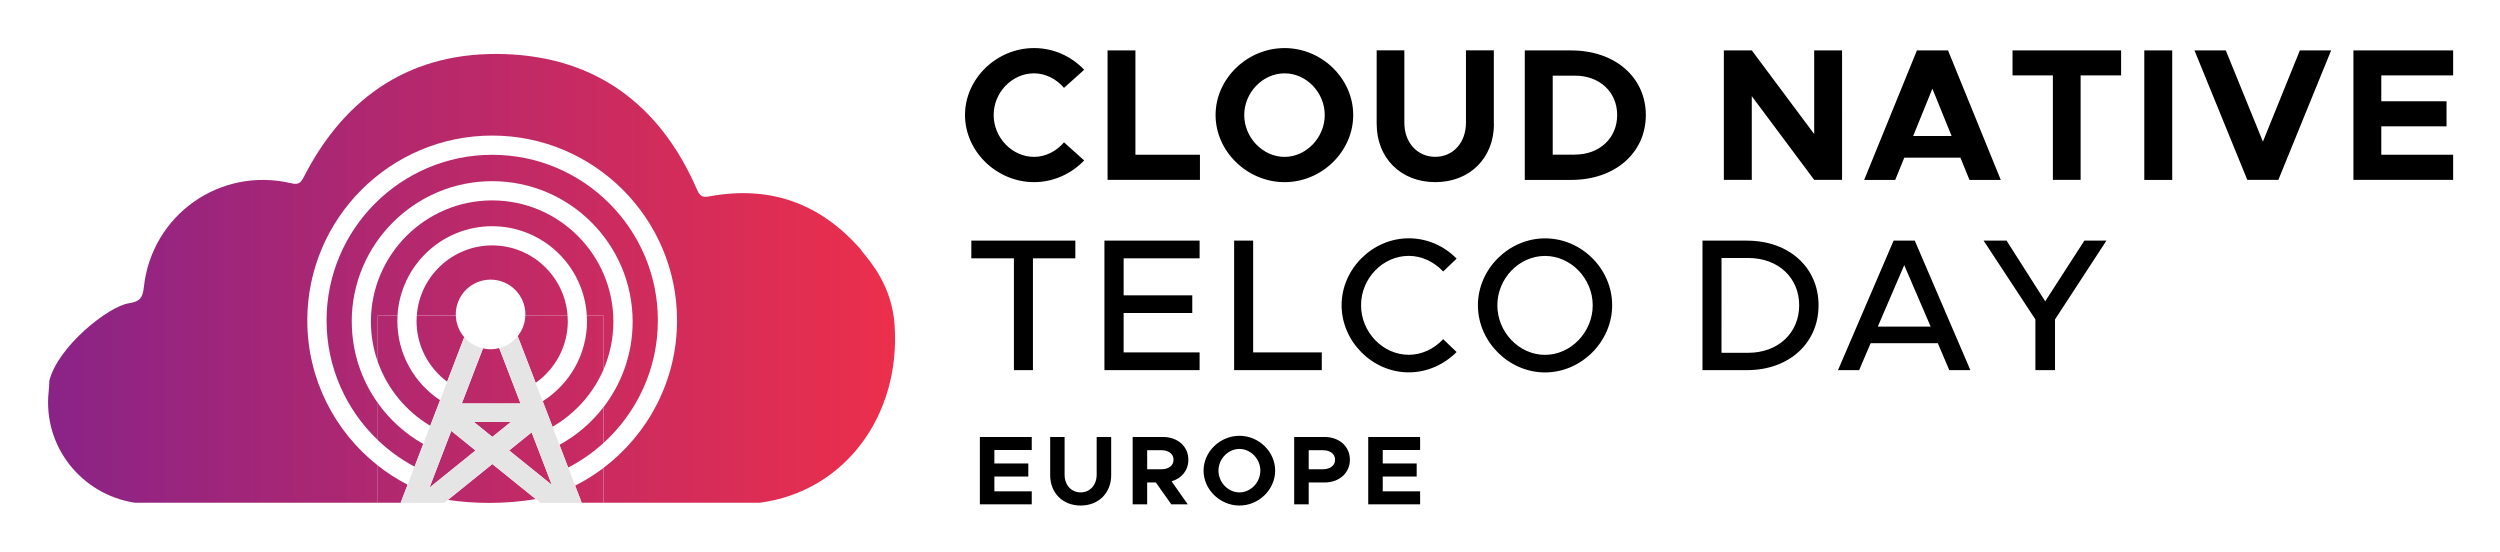 <svg xmlns="http://www.w3.org/2000/svg" role="img" xmlns:xlink="http://www.w3.org/1999/xlink" viewBox="-12.55 -12.55 652.60 144.10"><title>Cloud Native Telco Day Logo EU-horiz-color.svg</title><defs><linearGradient id="b" x1=".001" x2="221.102" y1="973.407" y2="973.407" gradientTransform="translate(0 -887.858)" gradientUnits="userSpaceOnUse"><stop offset="0" stop-color="#8a2387"/><stop offset="1" stop-color="#ec2f4b"/></linearGradient><linearGradient id="c" x1=".001" x2="221.102" y1="1001.517" y2="1001.517" xlink:href="#b"/><linearGradient id="d" x1=".001" x2="221.102" y1="1001.677" y2="1001.677" xlink:href="#b"/><linearGradient id="e" x1="0" x2="221.105" y1="947.963" y2="947.963" xlink:href="#b"/><linearGradient id="f" x1=".001" x2="221.102" y1="1002.009" y2="1002.009" xlink:href="#b"/><linearGradient id="g" x1=".001" x2="221.102" y1="966.472" y2="966.472" xlink:href="#b"/><linearGradient id="h" x1=".001" x2="221.102" y1="966.326" y2="966.326" xlink:href="#b"/><linearGradient id="i" x1=".001" x2="221.102" y1="948.535" y2="948.535" xlink:href="#b"/><linearGradient id="j" x1=".001" x2="221.102" y1="988.812" y2="988.812" xlink:href="#b"/><linearGradient id="k" x1=".001" x2="221.102" y1="953.339" y2="953.339" xlink:href="#b"/><linearGradient id="l" x1=".001" x2="221.102" y1="989.491" y2="989.491" xlink:href="#b"/><linearGradient id="m" x1=".001" x2="221.102" y1="972.2" y2="972.2" xlink:href="#b"/><linearGradient id="n" x1=".001" x2="221.102" y1="972.077" y2="972.077" xlink:href="#b"/><linearGradient id="o" x1=".001" x2="221.102" y1="949.737" y2="949.737" xlink:href="#b"/><linearGradient id="p" x1=".001" x2="221.102" y1="987.414" y2="987.414" xlink:href="#b"/><linearGradient id="q" x1=".001" x2="221.102" y1="995.197" y2="995.197" xlink:href="#b"/><linearGradient id="r" x1=".001" x2="221.102" y1="995.028" y2="995.028" xlink:href="#b"/><style>.s{fill:none}.s,.t{stroke-width:0}</style></defs><path d="M95.656 109.269c-3.515-1.876-6.739-4.217-9.599-6.949-8.233-7.878-13.37-18.953-13.37-31.22 0-23.843 19.399-43.242 43.242-43.242s43.242 19.399 43.242 43.242c0 12.678-5.483 24.089-14.208 32.003-2.769 2.514-5.856 4.663-9.198 6.393l1.812 4.709c2.605-1.311 5.082-2.86 7.395-4.608 11.667-8.816 19.217-22.796 19.217-38.506 0-26.612-21.648-48.26-48.26-48.26S67.669 44.479 67.669 71.091c0 15.337 7.195 29.016 18.388 37.86 2.423 1.913 5.027 3.597 7.787 5.018l1.812-4.709v.009z" class="s"/><path d="M124.6 69.533c0-5.018-4.071-9.089-9.089-9.089s-9.089 4.071-9.089 9.089c0 .109.009.209.018.31.073 2.149.883 4.098 2.195 5.619.018.018.036.046.055.064 1.248 1.421 2.923 2.441 4.836 2.869.638.146 1.302.228 1.985.228.783 0 1.539-.109 2.268-.301 1.876-.483 3.515-1.539 4.718-2.978.036-.046.064-.082.1-.128 1.184-1.475 1.913-3.342 1.985-5.364 0-.109.018-.209.018-.31v-.009z" class="s"/><path d="M144.964 93.759c4.781-6.193 7.623-13.943 7.623-22.35 0-20.218-16.448-36.666-36.666-36.666s-36.666 16.448-36.666 36.666c0 7.905 2.514 15.228 6.785 21.22 3.124 4.381 7.177 8.042 11.876 10.701l1.821-4.745c-6.321-3.77-11.229-9.681-13.698-16.73-1.148-3.27-1.776-6.794-1.776-10.455 0-17.45 14.198-31.648 31.648-31.648s31.648 14.198 31.648 31.648c0 4.472-.929 8.725-2.614 12.586-2.723 6.257-7.423 11.466-13.288 14.854l1.812 4.727c4.472-2.45 8.379-5.801 11.475-9.818l.018.009v-0z" class="s"/><path d="M140.683 71.255c0-.474-.018-.947-.046-1.412-.738-12.996-11.539-23.342-24.708-23.342S91.95 56.847 91.221 69.843c-.027.464-.046.938-.046 1.412 0 8.625 4.444 16.22 11.147 20.656l1.849-4.818c-4.836-3.597-7.987-9.353-7.987-15.838 0-.474.027-.947.055-1.412.729-10.228 9.271-18.333 19.681-18.333s18.962 8.106 19.681 18.333c.036.464.055.938.055 1.412 0 6.667-3.324 12.559-8.397 16.138l1.84 4.791c6.94-4.39 11.566-12.131 11.566-20.929l.018-0zm303.141-16.476h-6.99v24.749h6.99c7.781 0 13.284-5.124 13.284-12.398s-5.519-12.351-13.284-12.351zm-53.057-.538c-6.737 0-12.446 5.899-12.446 12.889s5.709 12.936 12.446 12.936 12.446-5.899 12.446-12.936-5.709-12.889-12.446-12.889zM477.635 72.696h13.775l-6.895-16.036-6.88 16.036z" class="s"/><path d="M241.006 54.889h11.117v29.177h4.966V54.889h11.07v-4.634h-27.153v4.634zm34.744 29.177h24.844v-4.633h-19.831V69.154h17.917v-4.618h-17.917v-9.647h19.831v-4.634H275.75v33.811zm38.824-33.811h-4.966v33.811h22.883v-4.633h-17.917V50.255zm40.611 3.986c3.495 0 6.689 1.629 8.998 4.08l3.495-3.353c-3.195-3.305-7.67-5.314-12.493-5.314-9.441 0-17.522 7.97-17.522 17.475s8.065 17.522 17.522 17.522c4.823 0 9.299-2.072 12.493-5.314l-3.495-3.353c-2.309 2.467-5.503 4.08-8.998 4.08-6.737 0-12.446-5.899-12.446-12.936s5.709-12.889 12.446-12.889v-0zm35.582-4.57c-9.441 0-17.522 7.97-17.522 17.475s8.065 17.522 17.522 17.522 17.522-8.018 17.522-17.522-7.97-17.475-17.522-17.475zm0 30.411c-6.737 0-12.446-5.899-12.446-12.936s5.709-12.889 12.446-12.889 12.446 5.899 12.446 12.889-5.709 12.936-12.446 12.936zm52.757-29.826h-11.655v33.811h11.655c10.928 0 18.645-7.037 18.645-16.921s-7.733-16.874-18.645-16.874v-.016zm.3 29.288h-6.99V54.794h6.99c7.781 0 13.284 5.124 13.284 12.351s-5.519 12.398-13.284 12.398zm37.939-29.288l-14.518 33.811h5.519l3.005-7.037h17.522l3.005 7.037h5.503l-14.518-33.811h-5.519 0zm-4.128 22.441l6.895-16.036 6.895 16.036h-13.79 0zM521.33 66.101l-10.089-15.846h-5.994l13.521 20.575v13.236h5.124V70.83l13.427-20.575h-5.757L521.33 66.101z" class="t"/><path d="M486.866 22.931h10.042l-5.029-12.351-5.013 12.351zM398.574 7.196h-5.804v20.622h5.804c6.452 0 11.023-4.286 11.023-10.327s-4.57-10.279-11.023-10.279v-.016zm-65.313 10.279c0-5.851-4.823-10.88-10.485-10.88s-10.532 5.013-10.532 10.88 4.823 10.928 10.532 10.928 10.485-5.013 10.485-10.928z" class="s"/><path d="M257.368 6.595c3.052 0 5.899 1.518 7.828 3.795l5.266-4.729c-3.305-3.495-7.97-5.662-13.094-5.662-9.742 0-18.013 7.97-18.013 17.475s8.271 17.522 18.013 17.522c5.124 0 9.789-2.214 13.094-5.662l-5.266-4.729c-1.914 2.261-4.728 3.795-7.828 3.795-5.709 0-10.532-5.013-10.532-10.928s4.823-10.88 10.532-10.88v0zM276.567.601v33.795h24.117v-6.547h-16.843V.601h-7.274zm64.127 16.874C340.694 7.97 332.518 0 322.776 0s-18.013 7.97-18.013 17.475 8.271 17.522 18.013 17.522 17.918-8.018 17.918-17.522zm-28.45 0c0-5.851 4.823-10.88 10.532-10.88s10.485 5.013 10.485 10.88-4.823 10.928-10.485 10.928-10.532-5.013-10.532-10.928zm65.155 2.309V.585h-7.275v18.898c0 5.219-3.353 8.903-8.018 8.903s-8.065-3.685-8.065-8.903V.585h-7.227v19.199c0 8.903 6.294 15.213 15.308 15.213s15.308-6.294 15.308-15.213h-.032zM397.641.601H385.48v33.811h12.161c11.371 0 19.436-7.037 19.436-16.921S409.012.617 397.641.617V.601zm.933 27.216h-5.804V7.196h5.804c6.452 0 11.023 4.286 11.023 10.279s-4.57 10.327-11.023 10.327v.016zM461.025 22.441L444.736.601h-7.29v33.795h7.29V12.557l16.289 21.839h7.275V.601h-7.275v21.84zM487.846.601L474.072 34.412h8.113l2.356-5.804h14.66l2.356 5.804h8.176L495.959.601h-8.113 0zm-.98 22.346l5.013-12.351 5.013 12.351h-10.042.016zM530.576 34.396V7.132h10.564V.601h-28.339v6.531h10.532v27.264h7.243zM547.197.601h7.29v33.811h-7.29zm30.965 23.816L568.468.601h-8.176l13.79 33.795h8.112L595.969.601h-8.161l-9.646 23.816zm49.657-17.285V.601h-26.031v33.795h26.031v-6.547h-18.756v-7.417h17.032v-6.547h-17.032V7.132h18.756z" class="t"/><path fill="url(#b)" stroke-width="0" d="M113.525 78.395l-5.528 14.381h15.328l-5.556-14.454c-.729.191-1.484.301-2.268.301-.683 0-1.348-.082-1.985-.228h.009z"/><path fill="url(#c)" stroke-width="0" d="M104.372 117.949c3.515.51 7.131.783 10.82.783 4.144 0 8.197-.346 12.104-.993l-11.339-9.153-11.594 9.362h.009v0z"/><path fill="url(#d)" stroke-width="0" d="M86.057 108.96v9.718h5.984l1.803-4.699c-2.76-1.43-5.373-3.106-7.787-5.018z"/><path fill="url(#e)" stroke-width="0" d="M220.984 72.339c-.692-10.118-6.129-16.384-8.57-19.353-.091-.173-.155-.291-.182-.319-10.574-12.158-23.779-16.894-39.636-13.953-1.776.328-2.45-.055-3.188-1.758-9.517-21.94-26.157-34.563-50.127-35.382C95.183.745 77.687 12.275 66.731 33.687c-.811 1.585-1.448 2.031-3.288 1.594-18.506-4.353-36.375 8.224-38.442 27.122-.301 2.696-.974 3.789-3.852 4.199-5.392.774-18.679 11.393-20.829 20.3 0 .911-.073 1.831-.164 2.741-1.548 14.39 8.625 26.894 22.45 29.034h63.451v-9.718c-11.193-8.843-18.388-22.523-18.388-37.86 0-26.612 21.648-48.26 48.26-48.26s48.26 21.648 48.26 48.26c0 15.71-7.559 29.69-19.217 38.506v9.071h40.901c22.295-3.005 36.712-22.951 35.109-46.339l0.0 0z"/><path fill="url(#f)" stroke-width="0" d="M137.578 114.214l1.712 4.472h5.674v-9.071c-2.313 1.749-4.781 3.288-7.395 4.608 0 0 .009-.009.009-.009z"/><path fill="url(#g)" stroke-width="0" d="M135.665 71.255c0-.474-.027-.947-.055-1.412h-11.029c-.073 2.031-.801 3.889-1.985 5.364l4.681 12.177c5.073-3.579 8.397-9.472 8.397-16.138 0 0-.009.009-.009.009z"/><path fill="url(#h)" stroke-width="0" d="M96.239 69.843c-.036.464-.055.938-.055 1.412 0 6.484 3.142 12.231 7.987 15.838l4.463-11.63c-1.311-1.521-2.122-3.47-2.195-5.619H96.239h0z"/><path fill="url(#i)" stroke-width="0" d="M106.421 69.533c0-5.018 4.071-9.089 9.089-9.089s9.089 4.071 9.089 9.089c0 .109-.009.209-.018.31h11.029c-.729-10.228-9.271-18.333-19.681-18.333S96.968 59.615 96.248 69.843h10.2c0-.109-.018-.209-.018-.31h-.009z"/><path fill="url(#j)" stroke-width="0" d="M86.057 92.639v9.681c2.86 2.732 6.084 5.082 9.599 6.949l2.277-5.929c-4.699-2.659-8.761-6.321-11.876-10.701z"/><path fill="url(#k)" stroke-width="0" d="M79.263 71.41c0-20.218 16.448-36.666 36.666-36.666s36.666 16.448 36.666 36.666c0 8.406-2.851 16.157-7.623 22.35v9.344c8.716-7.914 14.208-19.326 14.208-32.004 0-23.843-19.399-43.242-43.242-43.242S72.696 47.257 72.696 71.1c0 12.268 5.137 23.342 13.37 31.22v-9.681c-4.271-5.993-6.785-13.315-6.785-21.22l-.018-.009 0-0z"/><path fill="url(#l)" stroke-width="0" d="M144.964 93.759c-3.097 4.007-7.004 7.368-11.475 9.818l2.277 5.929c3.342-1.73 6.439-3.889 9.198-6.393v-9.353h0z"/><path fill="url(#m)" stroke-width="0" d="M144.964 83.996V69.843h-4.326c.027.464.046.938.046 1.412 0 8.807-4.627 16.539-11.566 20.929l2.559 6.658c5.874-3.388 10.565-8.597 13.288-14.854v.009z"/><path fill="url(#n)" stroke-width="0" d="M91.175 71.255c0-.474.018-.947.046-1.412h-5.164v12.022c2.477 7.049 7.377 12.951 13.698 16.73l2.568-6.685c-6.703-4.435-11.148-12.031-11.148-20.656z"/><path fill="url(#o)" stroke-width="0" d="M91.212 69.843c.738-12.996 11.539-23.342 24.708-23.342s23.98 10.346 24.708 23.342h4.326v14.153c1.676-3.862 2.614-8.115 2.614-12.586 0-17.45-14.198-31.648-31.648-31.648S84.272 53.96 84.272 71.41c0 3.661.628 7.177 1.776 10.455V69.843l5.164-0z"/><path fill="url(#p)" stroke-width="0" d="M111.148 97.612l4.818 3.889 4.818-3.889h-9.636z"/><path fill="url(#q)" stroke-width="0" d="M99.563 114.743l12.013-9.7-6.32-5.109-5.693 14.809z"/><path fill="url(#r)" stroke-width="0" d="M120.356 105.043l11.138 8.989-5.273-13.725-5.865 4.736z"/><path fill="#e5e5e5" stroke-width="0" d="M135.765 109.497l-2.277-5.929-1.812-4.727-2.559-6.658-1.84-4.791-4.681-12.177s-.064.082-.1.128c-1.202 1.439-2.842 2.495-4.718 2.978l5.556 14.454h-15.328l5.528-14.381c-1.903-.428-3.588-1.448-4.836-2.869-.018-.018-.036-.046-.055-.064l-4.463 11.63-1.849 4.818-2.568 6.685-1.821 4.745-2.277 5.929-1.812 4.709-1.803 4.699-.018.046h11.384l.975-.783 11.594-9.362 11.339 9.153 1.22.993h10.783l-.018-.046-1.712-4.472-1.812-4.709h-.018v-0zm-36.193 5.237l5.683-14.8 6.321 5.109-12.013 9.699.009-.009v0zm11.585-17.131h9.636l-4.818 3.889-4.818-3.889zm9.208 7.432l5.865-4.736 5.273 13.725-11.138-8.989z"/><path d="M247.023 104.924v3.508h8.859v3.405h-8.859v3.866h9.755v3.405h-13.545v-17.59h13.545v3.406h-9.755zm14.566 6.58v-9.986h3.764v9.832c0 2.714 1.741 4.635 4.199 4.635 2.432 0 4.173-1.92 4.173-4.635v-9.832h3.79v9.986c0 4.634-3.303 7.912-7.963 7.912-4.686 0-7.963-3.277-7.963-7.912zm31.694 1.587l4.225 6.017h-4.302l-4.02-5.71h-2.279v5.71h-3.79v-17.59h7.912c3.841 0 6.632 2.458 6.632 5.94 0 2.765-1.741 4.865-4.378 5.633zm-6.375-3.149h3.738c1.869 0 3.149-.973 3.149-2.483s-1.28-2.483-3.149-2.483h-3.738v4.967zm14.719.358c0-4.941 4.302-9.089 9.371-9.089 5.07 0 9.32 4.148 9.32 9.089 0 4.942-4.25 9.115-9.32 9.115-5.069 0-9.371-4.173-9.371-9.115zm14.825 0c0-3.047-2.509-5.658-5.454-5.658-2.97 0-5.479 2.611-5.479 5.658 0 3.073 2.509 5.685 5.479 5.685 2.945 0 5.454-2.612 5.454-5.685zm8.83-8.782h7.912c3.841 0 6.632 2.458 6.632 5.94 0 3.482-2.791 5.94-6.632 5.94h-4.122v5.71h-3.79v-17.59zm7.528 8.424c1.869 0 3.149-.973 3.149-2.483s-1.28-2.483-3.149-2.483h-3.738v4.967h3.738zm15.59-5.018v3.508h8.859v3.405h-8.859v3.866h9.755v3.405h-13.544v-17.59h13.544v3.406h-9.755z" class="t"/></svg>
